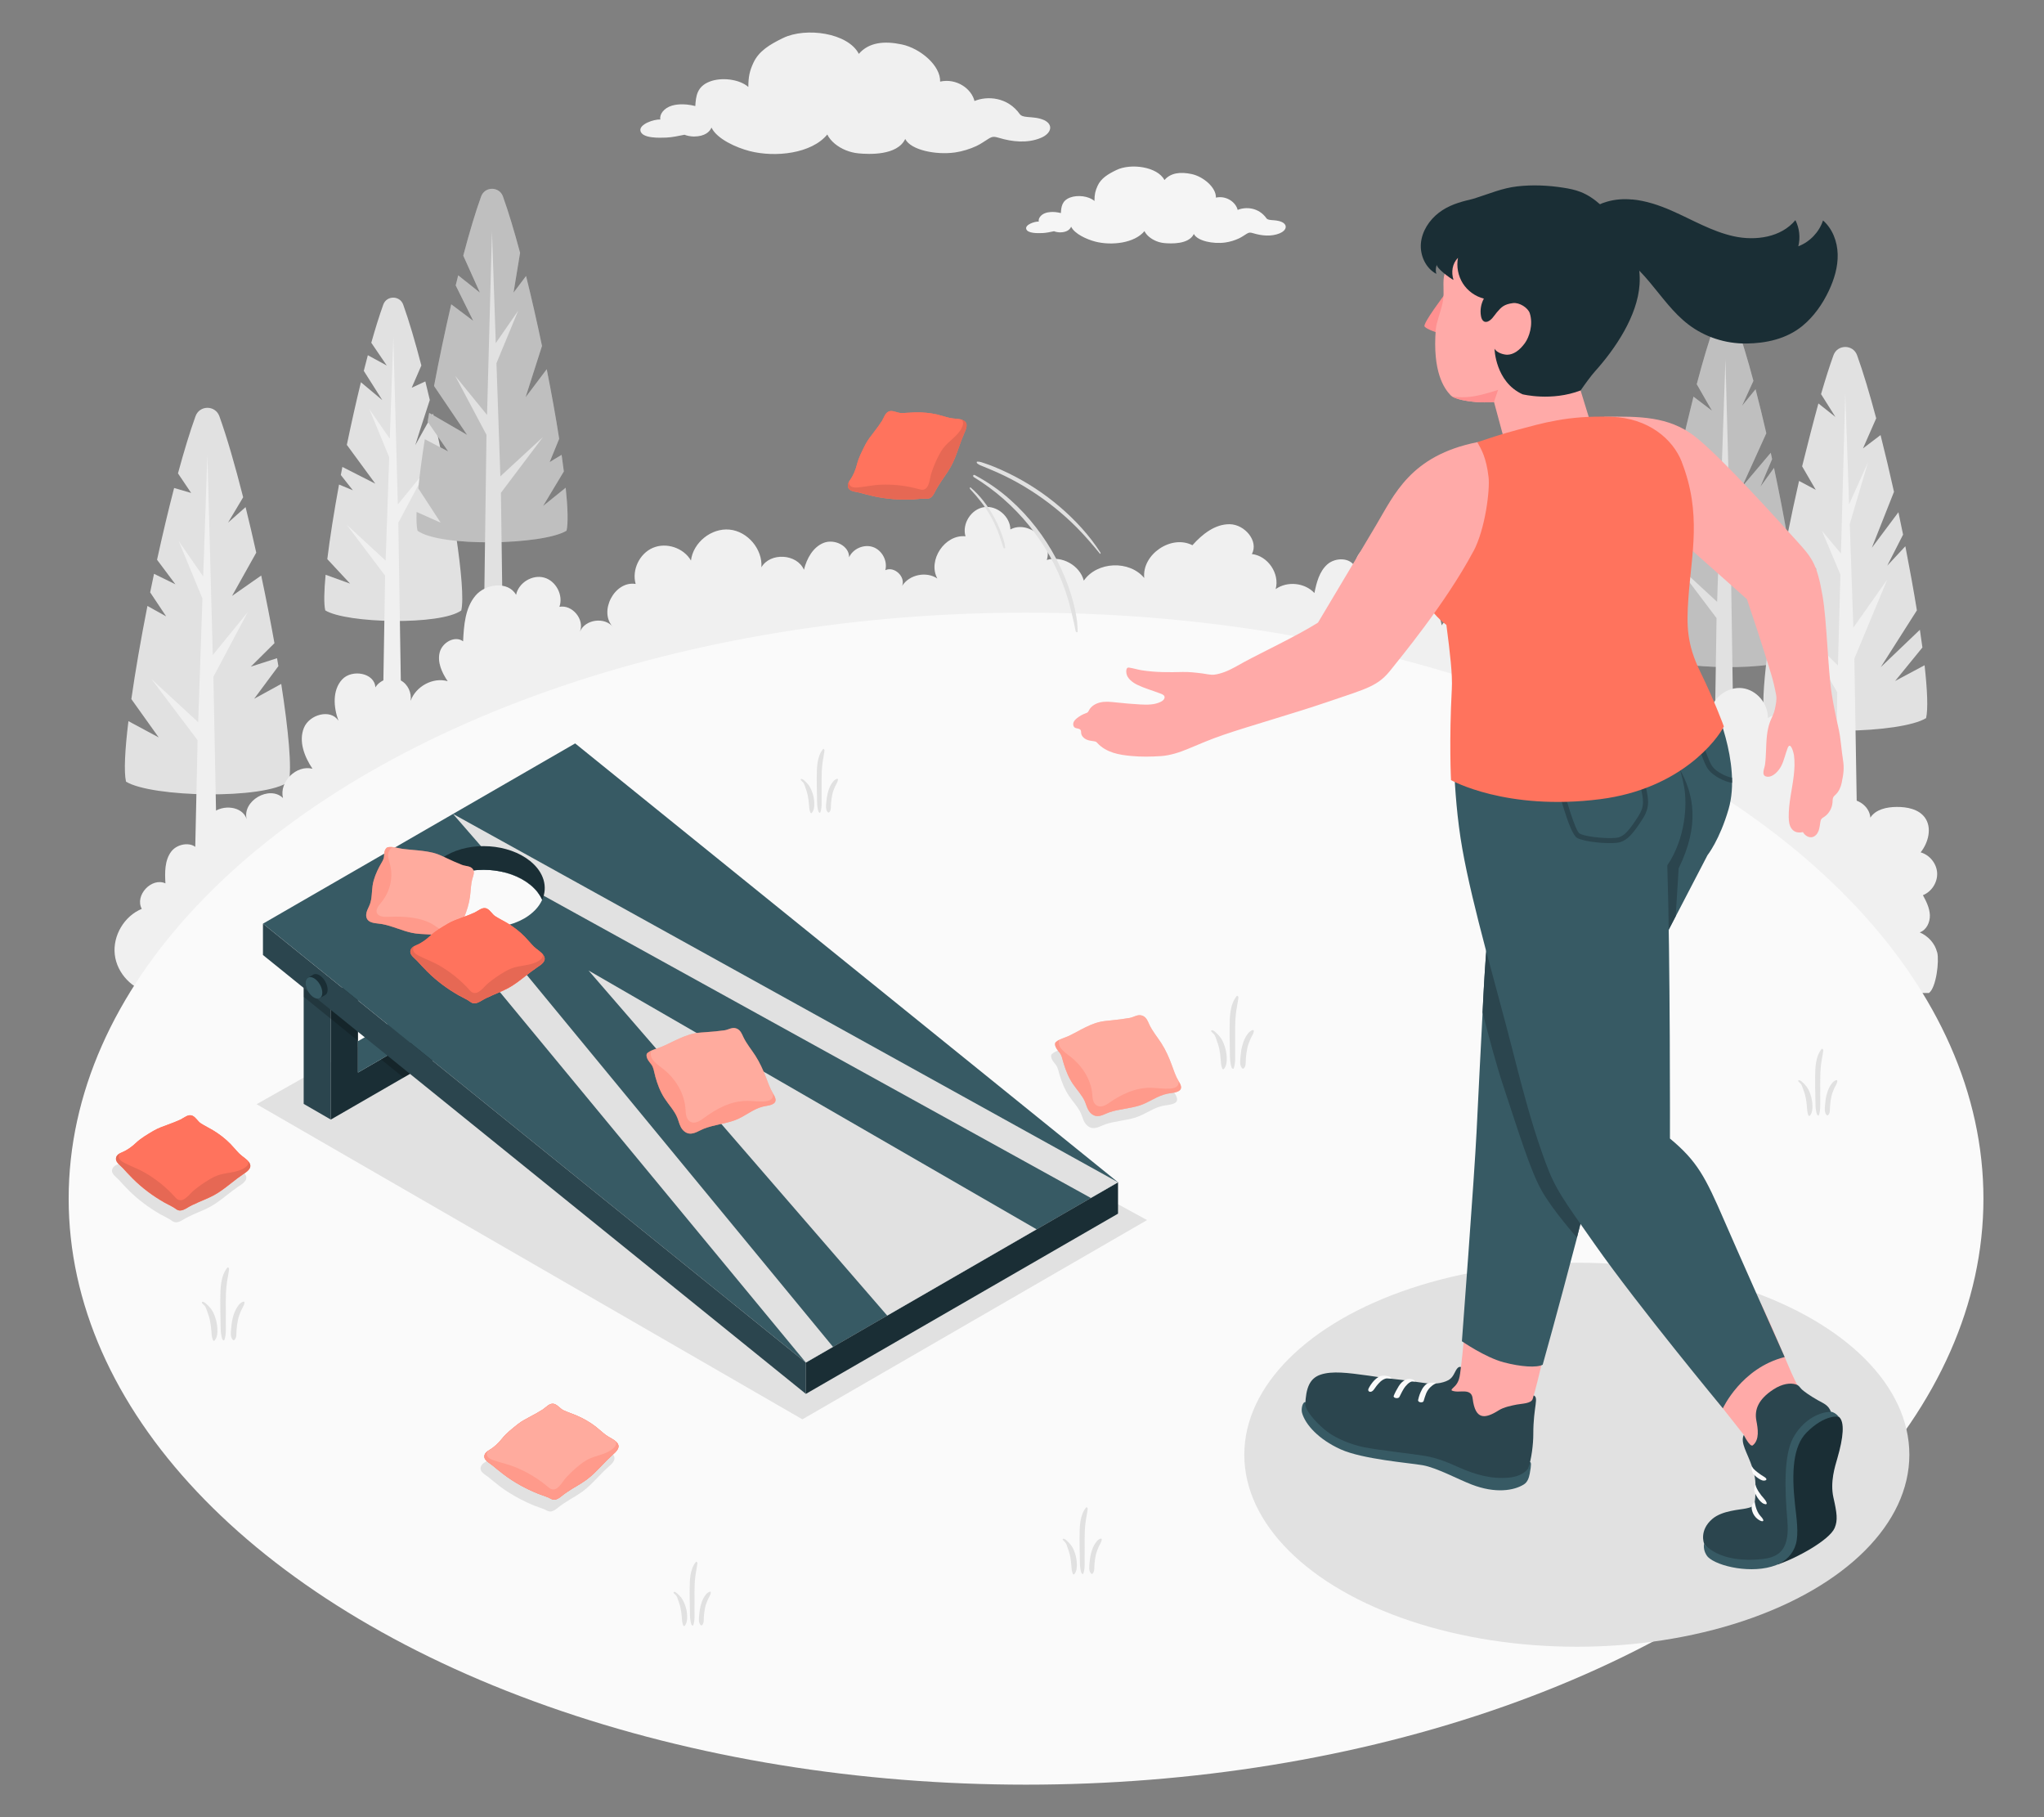 <?xml version="1.0" encoding="UTF-8"?>
<svg id="Layer_2" data-name="Layer 2" xmlns="http://www.w3.org/2000/svg" viewBox="0 0 540 480">
  <rect x="0" y="0" width="540" height="480" fill="#808080" stroke="none"/>
  <defs>
    <style>
      .cls-1 {
        fill: #fff;
        opacity: .4;
      }

      .cls-1, .cls-2, .cls-3, .cls-4, .cls-5, .cls-6, .cls-7, .cls-8, .cls-9, .cls-10, .cls-11, .cls-12, .cls-13, .cls-14, .cls-15, .cls-16 {
        stroke-width: 0px;
      }

      .cls-2, .cls-4 {
        fill: #ff735d;
      }

      .cls-3 {
        fill: #375a64;
      }

      .cls-4 {
        opacity: .3;
      }

      .cls-5 {
        fill: #e1e1e1;
      }

      .cls-17 {
        opacity: .2;
      }

      .cls-7 {
        fill: #2b454e;
      }

      .cls-8 {
        fill: #f5f5f5;
      }

      .cls-9 {
        fill: #f0f0f0;
      }

      .cls-10 {
        fill: none;
      }

      .cls-11 {
        fill: #1a2e35;
      }

      .cls-12 {
        fill: #ff9090;
      }

      .cls-13 {
        fill: #fafafa;
      }

      .cls-14 {
        fill: #ffaaa8;
      }

      .cls-15 {
        opacity: .15;
      }

      .cls-16 {
        opacity: .1;
      }
    </style>
  </defs>
  <g id="Layer_2-2" data-name="Layer 2">
    <g>
      <g>
        <g id="Pines">
          <g id="Pine">
            <path class="cls-5" d="m76.3,206.47c-6.5,4.8-36.3,4.14-43.01,0-.59-2.6-.29-8.38.64-15.98l8,4.3-7.23-10.13c1.05-7.37,2.53-15.88,4.25-24.6l4.95,2.76-4.23-6.35c.34-1.63.67-3.27,1.02-4.9l5.65,2.77-4.85-6.48c1.44-6.58,2.97-13.04,4.51-18.96l4.5,1.31s-1.69-2.54-3.48-5.17c1.58-5.83,3.15-11.01,4.64-15.11.53-1.47,1.84-2.21,3.14-2.21s2.62.74,3.15,2.21c1.99,5.52,4.16,13.02,6.29,21.42l-3.99,6.69,4.63-4.09c.96,3.88,1.91,7.93,2.82,12.03l-6.39,11.42,7.7-5.38c1.28,6.03,2.46,12.08,3.5,17.87l-6.25,6.2,6.93-2.23c.13.71.24,1.4.36,2.09l-6.4,8.62,7.15-3.92c1.92,12.34,2.83,22.21,2.01,25.82Z"/>
            <path class="cls-9" d="m56.37,178.79l9.07-17.08-9.23,11.32-1.42-53.01-1.11,32.25-6.46-9.33,6.26,15.16-1.12,32.67-12.31-11.35,12.15,16.1-1.03,47.24c0,1.91,6.46,1.91,6.46,0l-1.25-63.97h0Z"/>
          </g>
          <g id="Pine-2" data-name="Pine">
            <path class="cls-5" d="m121.9,161.23c-5.44,4.01-30.36,3.45-35.97,0-.39-1.69-.32-5.01.09-9.41l6.47,2.34-6.02-6.47c.69-5.65,1.77-12.49,3.1-19.7l3.65,1.52-3.18-4.04c.14-.71.28-1.42.41-2.13l8.7,4.42-7.52-10.25c1.17-5.63,2.43-11.26,3.72-16.54l5.65,4.72-4.89-7.73c.36-1.41.72-2.79,1.07-4.13l5,2.72-4.09-6.01c1.08-3.84,2.16-7.27,3.17-10.08.44-1.23,1.54-1.84,2.63-1.84s2.19.62,2.63,1.84c1.52,4.21,3.16,9.8,4.8,16.08-1.42,3.3-2.55,5.88-2.55,5.88l3.6-1.67c.4,1.6.79,3.24,1.18,4.9-1.71,5.24-3.84,11.8-3.84,11.94.11-.2,2.63-4.71,4.66-8.34,4.91,21.79,8.82,46.23,7.5,51.96Z"/>
            <path class="cls-9" d="m105.23,138.08l7.59-14.29-7.72,9.46-1.19-44.33-.93,26.97-5.4-7.81,5.24,12.68-.94,27.32-10.3-9.49,10.16,13.47-.86,52.37c0,1.59,5.4,1.59,5.4,0l-1.05-66.36h0Z"/>
          </g>
          <g id="Pine-3" data-name="Pine">
            <path class="cls-5" d="m475.33,173.18c-5.89,4.35-32.88,3.75-38.96,0-.33-1.46-.36-4.04-.12-7.45l9.21,4.22-8.8-8.72c.52-4.9,1.38-10.85,2.48-17.28l3.36,1.8-3.07-3.54c.63-3.64,1.34-7.41,2.1-11.23l5.48,4.41-4.89-7.33c.16-.8.32-1.59.49-2.38l7.49,6.18-6.35-11.57c1.17-5.35,2.41-10.61,3.65-15.52l4.89,3.72c-.12-.21-2.07-3.54-4.03-7,1.61-6.13,3.23-11.56,4.74-15.75.49-1.33,1.67-2,2.85-2s2.37.67,2.86,2c1.44,3.98,2.98,9.09,4.52,14.86h0s-2.99,6.57-2.99,6.57l3.56-4.36c.96,3.69,1.91,7.61,2.84,11.63l-6.4,14.11,7.57-8.95c.12.55.25,1.11.36,1.67l-3.08,7.28,3.58-4.96c1.3,6.15,2.5,12.33,3.53,18.17l-8.88,10.7,9.61-6.41c.22,1.35.43,2.67.63,3.97l-4.51,4.98,5.04-1.45c1.34,9.39,1.91,16.72,1.25,19.61Z"/>
            <path class="cls-15" d="m475.33,173.18c-5.89,4.35-32.88,3.75-38.96,0-.33-1.46-.36-4.04-.12-7.45l9.21,4.22-8.8-8.72c.52-4.9,1.38-10.85,2.48-17.28l3.36,1.8-3.07-3.54c.63-3.64,1.34-7.41,2.1-11.23l5.48,4.41-4.89-7.33c.16-.8.32-1.59.49-2.38l7.49,6.18-6.35-11.57c1.17-5.35,2.41-10.61,3.65-15.52l4.89,3.72c-.12-.21-2.07-3.54-4.03-7,1.61-6.13,3.23-11.56,4.74-15.75.49-1.33,1.67-2,2.85-2s2.37.67,2.86,2c1.44,3.98,2.98,9.09,4.52,14.86h0s-2.99,6.57-2.99,6.57l3.56-4.36c.96,3.69,1.91,7.61,2.84,11.63l-6.4,14.11,7.57-8.95c.12.55.25,1.11.36,1.67l-3.08,7.28,3.58-4.96c1.3,6.15,2.5,12.33,3.53,18.17l-8.88,10.7,9.61-6.41c.22,1.35.43,2.67.63,3.97l-4.51,4.98,5.04-1.45c1.34,9.39,1.91,16.72,1.25,19.61Z"/>
            <path class="cls-5" d="m457.27,148.13l8.22-15.47-8.36,10.25-1.29-48-1,29.21-6.67-7.53,6.49,12.8-1.02,29.58-11.15-10.28,11,14.58-.93,61.36c0,1.73,5.85,1.73,5.85,0l-1.14-76.5h0Z"/>
          </g>
          <g id="Pine-4" data-name="Pine">
            <path class="cls-5" d="m508.85,189.69c-6.66,4.1-36.25,4.75-42.7,0-.59-2.58-.28-8.38.64-15.98l8.37,3.57-7.72-8.57c.74-5.21,1.69-11.03,2.8-17.1l5.13,2.24-4.79-4.06c.27-1.41.53-2.83.81-4.26l8.56,4.94-7.69-9.32c.95-4.73,1.97-9.48,3.03-14.12l4.42,2.37-3.61-6.22c1.1-4.52,3.2-12.64,4.3-16.61l4.5,3.57-3.8-6.03c1.12-3.87,2.23-7.35,3.28-10.27.53-1.46,1.82-2.19,3.12-2.19s2.6.73,3.12,2.19c1.61,4.45,3.33,10.2,5.05,16.66h0s-3.49,7.94-3.49,7.94l4.64-3.52c1.21,4.77,2.4,9.83,3.55,14.99h0s-5.85,14.78-5.85,14.78l7.02-9.39c.41,1.97.82,3.95,1.23,5.92l-4.18,8.2,4.78-5.13c1.14,5.84,2.18,11.58,3.05,16.93h0s-9.55,15.01-9.55,15.01l10.34-9.88c.25,1.61.47,3.18.67,4.68l-7.21,8.85,7.78-4.16c.74,6.61.94,11.61.4,13.97Z"/>
            <path class="cls-9" d="m498.59,153.09l-8.96,12.69-.94-27.38,4.84-16.37-5.02,11.18-1.01-29.34-1.14,42.34-5.03-6.01,4.88,11.57-.65,24.03-10.41-10.35,10.22,17.39-.69,63.53c0,1.89,6.41,1.89,6.41,0l-1.19-72.4,8.68-20.86Z"/>
          </g>
          <g id="Pine-5" data-name="Pine">
            <path class="cls-5" d="m149.65,140.19c-6.15,3.77-33.4,4.38-39.35,0-.24-1.08-.33-2.78-.24-4.96l6.35,2.83-5.9-9.06c.37-3.75.96-8.16,1.72-12.98l6.18,3.23-5.43-7.87c.13-.76.27-1.54.4-2.32l10.02,5.81-8.73-12.91c1.35-7.12,2.9-14.53,4.54-21.58l5.81,4.37-4.63-9.36c.22-.9.45-1.78.66-2.66l5.73,4.56-4.39-9.76c1.6-6.07,3.21-11.47,4.72-15.64.49-1.35,1.69-2.02,2.88-2.02s2.4.68,2.88,2.02c1.44,4,2.98,9.12,4.53,14.89l-1.73,10.51,3.31-4.39c1.45,5.86,2.89,12.16,4.21,18.48l-4.34,13.56,5.59-7.41c1.27,6.38,2.4,12.66,3.29,18.37l-2.51,6.15,3.15-1.91c.22,1.52.42,2.99.59,4.39l-5.48,9.12,5.97-4.82c.56,5.35.68,9.39.22,11.37Z"/>
            <path class="cls-15" d="m149.65,140.19c-6.15,3.77-33.4,4.38-39.35,0-.24-1.08-.33-2.78-.24-4.96l6.35,2.83-5.9-9.06c.37-3.75.96-8.16,1.72-12.98l6.18,3.23-5.43-7.87c.13-.76.27-1.54.4-2.32l10.02,5.81-8.73-12.91c1.35-7.12,2.9-14.53,4.54-21.58l5.81,4.37-4.63-9.36c.22-.9.45-1.78.66-2.66l5.73,4.56-4.39-9.76c1.6-6.07,3.21-11.47,4.72-15.64.49-1.35,1.69-2.02,2.88-2.02s2.4.68,2.88,2.02c1.44,4,2.98,9.12,4.53,14.89l-1.73,10.51,3.31-4.39c1.45,5.86,2.89,12.16,4.21,18.48l-4.34,13.56,5.59-7.41c1.27,6.38,2.4,12.66,3.29,18.37l-2.51,6.15,3.15-1.91c.22,1.52.42,2.99.59,4.39l-5.48,9.12,5.97-4.82c.56,5.35.68,9.39.22,11.37Z"/>
            <path class="cls-5" d="m128.53,114.87l-8.3-15.62,8.44,10.35,1.3-48.48,1.01,29.5,5.91-8.54-5.73,13.86,1.03,29.88,11.26-10.38-11.11,14.73.94,69.51c0,1.74-5.91,1.74-5.91,0l1.15-84.8h0Z"/>
          </g>
        </g>
        <g id="Shrubbery">
          <path class="cls-9" d="m511.75,251.51c-.56-2.33-2.38-4.27-4.58-5.23,1.78-.61,2.74-2.66,2.68-4.54-.07-1.88-.94-3.63-1.84-5.28,2.31-.92,3.89-3.39,3.76-5.87-.13-2.48-1.97-4.77-4.36-5.44,2.07-2.61,3.07-6.55,1.09-9.23-1.63-2.2-4.66-2.79-7.4-2.77-2.62.01-5.56.62-6.98,2.83-.19-3.25-4.04-5.7-7.06-4.5.6-.77,1.02-1.67,1.26-2.62.55-2.21.14-4.65-1.07-6.57-.51-.81-1.27-1.84-2.23-2.13-.37-.11-.76-.09-1.14-.08-1.22.03-2.42-.14-3.63.09,1.15-3.47-.07-7.6-2.94-9.87-2.86-2.28-7.16-2.54-10.28-.63.15-3.78-2.93-7.41-6.68-7.89-3.75-.48-7.64,2.26-8.45,5.96-.81-2.36-3.35-4.01-5.83-3.78-2.49.23-4.69,2.3-5.06,4.77.7-4.22-2.88-8.63-7.15-8.81,2.33-.46,3.89-3,3.69-5.37-.2-2.37-1.86-4.44-3.92-5.63,1.57-1.31,2.14-3.69,1.33-5.56-.81-1.88-2.94-3.09-4.97-2.84-.28-3.26-3.55-5.83-6.82-5.71-3.27.12-6.2,2.61-7.25,5.7-2.9-1.52-6.69-1.13-9.22.95-2.53,2.08-3.65,5.72-2.72,8.86-1.72-1.6-3.74-3.02-6.06-3.37-2.32-.34-4.97.67-5.92,2.82-.8-2.41-2.16-4.79-4.39-6-2.23-1.21-5.47-.78-6.73,1.42-.2-1.27-.65-2.5-1.3-3.6-.33-.55-.71-1.07-1.13-1.55-.17-.19-.34-.42-.53-.6-.07-.06-.11-.14-.19-.2-.18-.15-1.14-.66-1.35-.57,2.43-1.05,2.59-4.81.77-6.74-1.82-1.93-4.75-2.34-7.39-2.1.18-3.18-2.67-6.21-5.86-6.22-3.19-.02-6.07,2.97-5.93,6.15-1.22-2.55-5.16-2.56-7.29-.7-2.12,1.87-2.87,4.81-3.43,7.58-2.56-2.74-7.19-3.2-10.24-1.03,1.13-4.09-2.07-8.8-6.28-9.26,1.85-3.44-1.89-7.8-5.8-7.88-3.91-.08-7.31,2.63-9.91,5.55-5.57-2.88-13.36,2.41-12.73,8.65-3.93-4.74-12.46-4.37-15.96.7-1.07-4.03-5.79-6.67-9.78-5.46,1.66-5.1-4.89-10.59-9.62-8.06-.05-3.44-3.56-6.41-6.97-5.89-3.4.52-5.86,4.4-4.89,7.7-5.45-.56-10.05,6.33-7.44,11.15-2.93-1.97-7.41-1.03-9.3,1.95.96-2.42-2.09-5.28-4.44-4.15.64-2.44-.85-5.25-3.22-6.1-2.38-.85-5.3.39-6.35,2.69.06-3.05-3.9-4.93-6.73-3.8-2.83,1.13-4.46,4.14-5.2,7.1-1.85-4.25-8.91-4.66-11.24-.65.34-4.8-3.64-9.5-8.43-9.96-4.79-.46-9.59,3.39-10.18,8.17-1.93-3.34-6.49-4.87-10.04-3.36-3.55,1.5-5.63,5.84-4.57,9.55-5.58-.93-9.9,7.36-5.95,11.41-2.21-2.78-7.37-2.09-8.77,1.17,1.27-3.21-2.03-7.19-5.42-6.54,1.08-3.07-.9-6.85-4.03-7.72-3.14-.87-6.77,1.36-7.42,4.55-2.07-3.69-8.07-2.99-10.77.26-2.7,3.25-3.02,7.8-3.23,12.02-2.17-1.62-5.54.32-6.19,2.95-.65,2.63.6,5.34,2.12,7.58-3.93-1.12-8.44,1.4-9.8,5.2.33-2.1-.71-4.41-2.61-5.4-2.26-1.18-5.36-.33-6.7,1.84-.16-3.83-6.18-4.91-8.78-2.09-2.6,2.83-2.29,7.29-.97,10.89-2.08-3.21-7.7-1.65-9.13,1.9-1.43,3.55.13,7.61,2.27,10.79-4.26-1.09-8.85,3.46-7.79,7.73-3.59-3.46-10.84.78-9.59,5.6-1.09-3.48-6.34-3.99-9.1-1.6-2.76,2.39-3.49,6.36-3.57,10.01-1.24-2.63-5.51-2.19-7.26.13-1.75,2.32-1.71,5.5-1.54,8.4-3.68-1.65-8.17,3.2-6.25,6.74-4.64,1.91-7.7,7.09-7.13,12.08.57,4.99,4.73,9.34,9.69,10.14h469.6c1.92-1.44,2.74-8.4,2.18-10.73Z"/>
        </g>
        <g id="Field">
          <ellipse id="Grass" class="cls-13" cx="271.07" cy="316.62" rx="252.93" ry="154.79"/>
          <g>
            <g>
              <path class="cls-5" d="m56.89,348.09c-.28-.87-.66-1.74-1.23-2.47-.35-.44-.74-.85-1.17-1.22-.27-.24-.69-.63-1.08-.52-.12.03-.11.25-.05.32.26.34.64.57.87.94.19.31.29.67.42,1,.33.89.65,1.8.83,2.74.17.86.3,1.72.35,2.59.03.43.06.86.11,1.29.05.43.16.76.29,1.17.04.13.27.37.42.21.76-.82.82-2.07.78-3.14-.04-.99-.23-1.97-.54-2.92Z"/>
              <path class="cls-5" d="m60.08,334.82c-1.85,2.28-1.86,5.58-1.88,8.38-.01,1.69,0,3.38.05,5.07.06,1.74-.09,3.76.46,5.42.06.19.45.57.58.22.54-1.48.34-3.44.37-5.01.03-1.66-.01-3.33-.01-4.99,0-1.5.05-3.01.22-4.5.16-1.41.48-2.79.66-4.2.02-.17-.26-.62-.45-.39Z"/>
              <path class="cls-5" d="m64.39,343.8c-.95.18-1.65,1.27-2.07,2.07-.38.72-.65,1.52-.84,2.31-.22.9-.34,1.82-.41,2.75-.08,1-.28,2.09.39,2.93.08.1.3.22.43.12.71-.6.53-1.77.6-2.62.07-.93.19-1.86.39-2.78.17-.79.45-1.53.76-2.27.3-.71.82-1.38.95-2.15.02-.11-.02-.39-.2-.36Z"/>
            </g>
            <g>
              <path class="cls-5" d="m323.54,276.36c-.28-.87-.66-1.74-1.23-2.47-.35-.44-.74-.85-1.17-1.22-.27-.24-.69-.63-1.08-.52-.12.03-.11.25-.05.32.26.34.64.57.87.94.19.31.29.67.42,1,.33.89.65,1.8.83,2.74.17.86.3,1.72.35,2.59.03.43.06.86.11,1.29.05.43.16.76.29,1.17.04.13.27.37.42.21.76-.82.82-2.07.78-3.14-.04-.99-.23-1.97-.54-2.92Z"/>
              <path class="cls-5" d="m326.73,263.09c-1.85,2.28-1.86,5.58-1.88,8.38-.01,1.69,0,3.38.05,5.07.06,1.74-.09,3.76.46,5.42.06.19.45.57.58.22.54-1.48.34-3.44.37-5.01.03-1.66-.01-3.33-.01-4.99,0-1.5.05-3.01.22-4.5.16-1.41.48-2.79.66-4.2.02-.17-.26-.62-.45-.39Z"/>
              <path class="cls-5" d="m331.04,272.07c-.95.18-1.65,1.27-2.07,2.07-.38.72-.64,1.52-.84,2.31-.22.9-.34,1.82-.41,2.75-.08,1-.28,2.09.39,2.93.08.1.3.22.43.12.71-.6.53-1.77.6-2.62.07-.93.19-1.86.39-2.78.17-.79.45-1.53.76-2.27.3-.71.82-1.38.95-2.15.02-.11-.02-.39-.2-.36Z"/>
            </g>
            <g>
              <path class="cls-5" d="m181.05,424.18c-.25-.76-.58-1.52-1.07-2.16-.3-.39-.65-.75-1.02-1.07-.24-.21-.6-.55-.94-.46-.1.03-.09.22-.05.28.23.3.56.5.76.82.17.27.26.58.36.88.29.78.56,1.58.72,2.4.15.75.26,1.5.31,2.27.02.38.05.75.1,1.13.04.38.14.67.26,1.03.04.12.24.32.37.18.67-.72.71-1.81.68-2.75-.03-.87-.2-1.73-.47-2.55Z"/>
              <path class="cls-5" d="m183.85,412.57c-1.61,1.99-1.63,4.88-1.65,7.33-.01,1.48,0,2.96.05,4.44.06,1.52-.08,3.29.4,4.74.06.17.39.5.51.19.47-1.29.3-3.01.32-4.38.03-1.46-.01-2.91,0-4.37,0-1.32.05-2.63.2-3.94.14-1.23.42-2.44.57-3.67.02-.15-.23-.54-.4-.34Z"/>
              <path class="cls-5" d="m187.61,420.43c-.83.16-1.44,1.11-1.81,1.81-.33.63-.56,1.33-.73,2.02-.19.79-.3,1.6-.36,2.4-.07.88-.24,1.83.35,2.56.07.08.27.2.37.1.62-.53.47-1.55.52-2.29.06-.82.17-1.63.34-2.43.15-.69.39-1.34.67-1.98.27-.62.72-1.21.83-1.88.02-.1-.02-.34-.18-.31Z"/>
            </g>
            <g>
              <path class="cls-5" d="m214.64,209.46c-.25-.76-.58-1.52-1.07-2.16-.3-.39-.65-.75-1.02-1.07-.24-.21-.6-.55-.94-.46-.1.03-.09.22-.05.28.23.3.56.5.76.82.17.27.26.58.36.88.29.78.56,1.58.72,2.4.15.75.26,1.5.31,2.27.02.38.05.75.1,1.13.04.38.14.67.26,1.03.04.12.24.32.37.18.67-.72.71-1.81.68-2.75-.03-.87-.2-1.73-.47-2.55Z"/>
              <path class="cls-5" d="m217.43,197.86c-1.61,1.99-1.63,4.88-1.65,7.33-.01,1.48,0,2.96.05,4.44.06,1.52-.08,3.29.4,4.74.06.17.39.5.51.19.47-1.29.3-3.01.32-4.38.03-1.46-.01-2.91,0-4.37,0-1.32.05-2.63.2-3.94.14-1.23.42-2.44.57-3.67.02-.15-.23-.54-.4-.34Z"/>
              <path class="cls-5" d="m221.2,205.71c-.83.16-1.44,1.11-1.81,1.81-.33.63-.56,1.33-.73,2.02-.19.79-.3,1.6-.36,2.4-.07.88-.24,1.83.35,2.56.07.08.27.2.37.1.62-.52.47-1.55.52-2.29.06-.82.17-1.63.34-2.43.15-.69.39-1.34.67-1.98.27-.62.72-1.21.83-1.88.02-.1-.02-.34-.18-.31Z"/>
            </g>
            <g>
              <path class="cls-5" d="m417.67,231.47c-.25-.76-.57-1.52-1.07-2.15-.3-.39-.65-.74-1.02-1.07-.24-.21-.6-.55-.94-.46-.1.03-.09.22-.05.28.23.3.56.5.76.82.17.27.26.58.36.88.28.78.56,1.57.72,2.39.15.75.26,1.5.31,2.26.02.38.05.75.1,1.12.04.37.14.67.26,1.02.04.12.24.32.37.18.66-.72.71-1.8.68-2.74-.03-.87-.2-1.72-.47-2.54Z"/>
              <path class="cls-5" d="m420.46,219.9c-1.61,1.99-1.62,4.86-1.64,7.31-.01,1.47,0,2.95.05,4.43.06,1.52-.08,3.28.4,4.73.06.16.39.5.51.19.47-1.29.3-3,.32-4.37.03-1.45-.01-2.9,0-4.35,0-1.31.05-2.62.2-3.93.14-1.23.42-2.44.57-3.66.02-.15-.23-.54-.39-.34Z"/>
              <path class="cls-5" d="m424.21,227.73c-.83.16-1.44,1.11-1.81,1.81-.33.63-.56,1.32-.73,2.01-.19.79-.3,1.59-.36,2.4-.07.88-.24,1.83.34,2.55.07.08.26.19.37.1.62-.52.47-1.55.52-2.28.06-.81.16-1.62.34-2.42.15-.69.39-1.33.67-1.98.27-.62.72-1.2.83-1.88.02-.1-.02-.34-.18-.31Z"/>
            </g>
            <g>
              <path class="cls-5" d="m478.34,289.21c-.26-.8-.6-1.59-1.12-2.26-.32-.4-.68-.78-1.07-1.12-.25-.22-.63-.58-.99-.48-.11.03-.1.23-.05.3.24.31.58.52.79.86.17.28.27.61.38.92.3.82.59,1.65.76,2.5.15.79.27,1.57.32,2.37.02.4.05.78.1,1.18.05.39.15.7.27,1.07.04.12.25.34.38.19.7-.75.75-1.89.71-2.87-.03-.91-.21-1.8-.49-2.67Z"/>
              <path class="cls-5" d="m481.26,277.08c-1.69,2.08-1.7,5.1-1.72,7.67-.01,1.54,0,3.1.05,4.64.06,1.59-.09,3.44.42,4.95.06.17.41.52.53.2.49-1.35.31-3.15.34-4.58.03-1.52-.01-3.04,0-4.56,0-1.38.05-2.75.21-4.12.15-1.29.44-2.55.6-3.84.02-.16-.24-.57-.41-.36Z"/>
              <path class="cls-5" d="m485.2,285.29c-.87.17-1.51,1.16-1.89,1.9-.35.66-.59,1.39-.77,2.11-.2.82-.31,1.67-.37,2.51-.07.92-.26,1.91.36,2.68.07.09.28.2.39.11.65-.55.49-1.62.55-2.39.06-.85.17-1.7.36-2.54.16-.72.41-1.4.7-2.07.28-.65.75-1.26.87-1.97.02-.1-.02-.36-.19-.33Z"/>
            </g>
            <g>
              <path class="cls-5" d="m284.01,410.32c-.26-.8-.6-1.59-1.12-2.26-.32-.4-.68-.78-1.07-1.12-.25-.22-.63-.58-.99-.48-.11.03-.1.23-.05.3.24.31.58.52.79.86.17.28.27.61.38.92.3.82.59,1.65.76,2.5.15.79.27,1.57.32,2.37.02.4.05.78.1,1.18.05.39.15.7.27,1.07.04.12.25.34.38.19.7-.75.75-1.89.71-2.87-.03-.91-.21-1.8-.49-2.67Z"/>
              <path class="cls-5" d="m286.93,398.19c-1.69,2.08-1.7,5.1-1.72,7.67-.01,1.54,0,3.1.05,4.64.06,1.59-.09,3.44.42,4.95.06.17.41.52.53.2.49-1.35.31-3.15.34-4.58.03-1.52-.01-3.04,0-4.56,0-1.38.05-2.75.21-4.12.15-1.29.44-2.55.6-3.84.02-.16-.24-.57-.41-.36Z"/>
              <path class="cls-5" d="m290.87,406.4c-.87.17-1.51,1.16-1.89,1.9-.35.66-.59,1.39-.77,2.11-.2.82-.31,1.67-.37,2.51-.07.92-.26,1.91.36,2.68.07.09.28.2.39.11.65-.55.49-1.62.55-2.39.06-.85.17-1.7.36-2.54.16-.72.41-1.4.7-2.07.28-.65.75-1.26.87-1.97.02-.1-.02-.36-.19-.33Z"/>
            </g>
          </g>
        </g>
        <path id="Cloud" class="cls-9" d="m275.74,31.69c-1.38-.62-3.02-.68-4.2-.78-1.36-.11-1.79-.38-2.05-.67-3.31-4.73-8.78-4.92-12.04-3.56-.8-3.26-4.74-6.08-9.08-5.13.15-4.23-5.26-8.78-10.11-9.81-4.66-.99-8.72-.57-11.37,2.49-2.84-5.55-13.99-7.12-20.03-4.18-3.47,1.69-6.41,3.42-7.85,6.6-.95,2.1-1.29,3.5-1.31,6.32-2.35-2.07-7.06-2.63-10.2-1.42-3.39,1.31-3.64,3.86-3.81,6.46-3.32-.84-5.54-.3-6.16-.11-2.13.63-3.36,2.31-3.07,3.66-1.69-.09-5.71,1.27-5.25,3.05.52,2,5.11,1.8,6.83,1.73,1.42-.05,3.26-.43,4.8-.75.47.23,1.71.48,2.5.47,2.92-.02,4.16-1.27,4.63-2.36,1.43,3,6.51,5.29,10.1,6.21,6.76,1.73,16.33.68,20.49-4.38.44.91,1.17,1.76,2.01,2.45,1.65,1.36,3.88,2.31,6.25,2.53,2.78.26,10.23.62,12.33-3.8,1.49,2.94,8.12,4.27,13.16,3.56,1.89-.27,4-.92,5.65-1.7,1.33-.63,2.08-1.25,3.25-1.95.99-.6,1.44-.59,2.77-.19,3.46,1.04,7.48,1.47,11.01-.01,2.82-1.18,3.41-3.54.76-4.74Z"/>
        <path id="Cloud-2" data-name="Cloud" class="cls-8" d="m338.57,58.62c-.87-.4-1.91-.43-2.66-.49-.86-.07-1.13-.24-1.3-.43-2.1-3-5.56-3.11-7.63-2.25-.51-2.06-3-3.85-5.75-3.25.09-2.68-3.33-5.56-6.4-6.22-2.95-.63-5.52-.36-7.2,1.58-1.8-3.52-8.86-4.51-12.69-2.65-2.2,1.07-4.06,2.17-4.97,4.18-.6,1.33-.82,2.21-.83,4-1.49-1.31-4.47-1.67-6.46-.9-2.14.83-2.31,2.45-2.41,4.09-2.1-.53-3.51-.19-3.9-.07-1.35.4-2.13,1.46-1.94,2.32-1.07-.06-3.62.8-3.32,1.93.33,1.27,3.24,1.14,4.32,1.1.9-.03,2.06-.27,3.04-.48.3.15,1.09.3,1.58.3,1.85-.01,2.64-.81,2.93-1.5.9,1.9,4.12,3.35,6.39,3.94,4.28,1.1,10.34.43,12.98-2.77.28.58.74,1.11,1.28,1.55,1.05.86,2.46,1.47,3.96,1.61,1.76.16,6.48.39,7.81-2.41.94,1.86,5.14,2.71,8.34,2.25,1.2-.17,2.54-.58,3.58-1.08.84-.4,1.32-.79,2.06-1.23.63-.38.91-.37,1.75-.12,2.19.66,4.74.93,6.98,0,1.79-.75,2.16-2.24.48-3Z"/>
        <ellipse id="Shadow" class="cls-5" cx="416.58" cy="384.26" rx="87.85" ry="50.72"/>
        <polygon id="Shadow-2" data-name="Shadow" class="cls-5" points="303.04 322.28 211.98 374.91 67.79 291.67 155.98 241.91 303.04 322.28"/>
        <path class="cls-5" d="m310.8,289.63c-.13-.32-.31-.63-.47-.9,0,0,0,0,0,0,0,0,0-.01,0-.02h0c-.82-1.38-1.29-2.84-1.82-4.3-.7-1.91-1.56-3.87-2.7-5.65-1.07-1.68-2.39-3.21-3.22-5.01-.4-.86-.74-1.92-1.84-2.33-1.2-.45-2.24.41-3.33.6-1.56.27-3.14.47-4.73.63-1,.1-2,.18-2.97.38-1.88.39-3.54,1.23-5.18,2.07-1.12.57-2.21,1.22-3.35,1.74-.8.36-1.63.58-2.38.97,0,0,0,0,0,0,0,0-.01,0-.02,0-.03.02-.06.04-.1.06-.23.13-.46.27-.67.45-.1.08-.2.17-.26.28-.07.13-.08.29-.07.44.02.21.07.41.14.6.15.38.4.73.67,1.08.13.17.27.34.41.52.24.31.39.64.52.97.06.16.11.32.16.49.09.33.17.66.27.99.04.15.09.3.14.45.28.91.6,1.83.99,2.72.39.89.85,1.76,1.41,2.6.26.39.55.78.84,1.16.44.57.89,1.14,1.3,1.72.27.39.53.78.75,1.19.11.2.21.41.3.62.13.31.24.62.35.93.16.45.32.89.56,1.32.41.72,1.12,1.4,2.01,1.55.15.03.3.04.45.03.3,0,.61-.07.91-.15.75-.22,1.48-.62,2.12-.84,2.56-.87,5.38-.99,7.95-1.79,1.31-.41,2.48-1.05,3.67-1.67,1.19-.61,2.39-1.2,3.76-1.47.4-.08.88-.14,1.37-.21.24-.04.49-.09.72-.14.47-.12.9-.28,1.2-.55.17-.16.27-.35.3-.55.02-.1.02-.2.01-.31-.02-.21-.08-.43-.16-.64Z"/>
        <path class="cls-5" d="m161.93,384.16h0c-.07-.08-.16-.14-.23-.21h0c-.76-.71-1.82-1.12-2.65-1.74-.93-.7-1.76-1.5-2.68-2.21-1.54-1.2-3.35-2.21-5.14-2.98-1.11-.47-2.26-.83-3.35-1.34-.9-.42-1.47-1.33-2.4-1.66-1.24-.44-2.19.83-3.11,1.43-.97.63-1.98,1.18-3,1.72-1.23.66-2.54,1.31-3.63,2.19-1.48,1.19-2.95,2.32-4.16,3.81-.9,1.11-2.02,2.22-3.27,2.94-.19.11-.39.24-.57.38,0,0,0,0,0,0,0,0,0,0,0,0-.11.09-.21.18-.31.28-.01.02-.03.03-.04.05-.1.1-.18.21-.25.33,0,0,0,.02-.01.03-.06.11-.1.22-.13.34,0,.03-.02.07-.02.1-.02.14-.04.28-.02.43.03.24.14.46.29.67.08.1.16.2.26.3.48.47,1.17.86,1.59,1.21.97.8,1.94,1.6,2.94,2.36.7.53,1.42,1.04,2.15,1.51,1.11.72,2.27,1.36,3.44,1.97,1.15.59,2.33,1.15,3.54,1.64.42.17.85.32,1.28.46.43.15.86.3,1.27.47.17.07.33.16.49.24s.32.17.48.23c.24.1.49.16.77.15.09,0,.19-.02.29-.05.71-.18,1.23-.63,1.78-1.07.15-.12.31-.24.47-.36.11-.08.23-.16.34-.24.16-.11.32-.23.48-.34.31-.22.64-.42.96-.62.36-.23.72-.45,1.09-.67.34-.2.68-.41,1.02-.62.48-.29.95-.59,1.41-.91.21-.14.42-.28.62-.42,1.5-1.11,2.79-2.46,4.08-3.8.43-.44.86-.89,1.29-1.33,0,0,0,0,0,0,.44-.44.89-.87,1.35-1.28.23-.21.51-.44.76-.69,0,0,0,0,0,0,.77-.76,1.41-1.7.51-2.71h0Z"/>
        <path class="cls-5" d="m64.67,310.06s-.06-.07-.09-.11h0c-.66-.81-1.65-1.36-2.38-2.09-.82-.82-1.54-1.73-2.35-2.56-1.36-1.4-3.01-2.65-4.68-3.66-1.03-.62-2.12-1.13-3.13-1.78-.84-.54-1.27-1.52-2.15-1.98-1.17-.61-2.28.52-3.28.99-1.04.49-2.13.89-3.21,1.29-1.31.49-2.7.94-3.9,1.67-1.63.98-3.24,1.89-4.64,3.2-1.04.98-2.31,1.92-3.65,2.46-.2.08-.42.18-.62.3h0s0,0,0,0c-.12.07-.24.15-.34.23-.02.01-.03.03-.05.04-.11.09-.21.19-.3.3,0,0-.01.02-.02.02-.07.1-.13.21-.18.32-.01.03-.03.06-.04.1-.04.13-.07.27-.08.42,0,0,0,0,0,0h0c-.01.85.94,1.58,1.57,2.19.09.09.18.17.25.25.85.93,1.7,1.85,2.59,2.74,1.24,1.25,2.56,2.39,3.96,3.44.7.53,1.41,1.03,2.14,1.51.73.48,1.48.94,2.24,1.38.78.45,1.64.82,2.41,1.28.4.24.73.55,1.13.72.24.11.5.16.81.13.83-.09,1.47-.56,2.17-.96.08-.05.16-.1.25-.14.3-.15.59-.31.89-.46,1.35-.68,2.78-1.21,4.15-1.84.46-.21.91-.43,1.35-.67,1.64-.89,3.1-2.06,4.56-3.2.77-.61,1.55-1.2,2.36-1.77.21-.15.42-.31.63-.45.59-.39,1.38-.88,1.78-1.5.09-.14.16-.28.2-.43.11-.38.06-.8-.25-1.27-.03-.05-.08-.08-.11-.13Z"/>
        <g id="Board">
          <g>
            <g>
              <polygon class="cls-7" points="80.23 258.47 80.23 291.59 87.4 295.73 87.4 262.61 80.23 258.47"/>
              <polygon class="cls-11" points="87.4 295.73 166.29 250.19 166.29 241.91 94.57 283.31 94.57 258.47 87.4 262.61 87.4 295.73"/>
              <polygon class="cls-3" points="94.57 283.31 94.57 275.03 159.12 237.77 166.29 241.91 94.57 283.31"/>
            </g>
            <g class="cls-17">
              <polygon class="cls-6" points="94.57 274.91 94.57 266.63 88.68 261.87 87.4 262.61 80.23 258.47 80.23 263.32 94.57 274.91"/>
              <polygon class="cls-6" points="106.61 276.36 100.64 279.81 106.61 284.64 112.59 281.19 106.61 276.36"/>
            </g>
          </g>
          <g>
            <g>
              <path class="cls-3" d="m151.95,196.37l-82.47,47.61,143.43,115.93,82.47-47.61-143.43-115.93Zm-13.44,46.23c-6.55,3.78-16.46,3.12-22.16-1.48-1.49-1.21-2.55-2.57-3.18-3.99.82-1.86,2.41-3.58,4.72-4.92,6.54-3.79,16.46-3.12,22.16,1.48,1.49,1.21,2.55,2.57,3.18,3.99-.82,1.86-2.41,3.57-4.72,4.92Z"/>
              <polygon class="cls-7" points="69.47 243.98 69.47 252.26 212.9 368.19 212.9 359.91 69.47 243.98"/>
              <polygon class="cls-11" points="295.37 320.58 295.37 312.3 212.9 359.91 212.9 368.19 295.37 320.58"/>
            </g>
            <g>
              <path class="cls-5" d="m220.08,355.77l-7.18,4.14-111.15-134.56,14.22,8.21c-1.29,1.06-2.22,2.28-2.79,3.57.63,1.42,1.69,2.78,3.18,3.99,3.27,2.64,7.93,3.98,12.54,3.94l91.18,110.72Z"/>
              <path class="cls-5" d="m295.37,312.3l-7.18,4.14-146.13-80.71c-.55-.72-1.22-1.39-2.01-2.04-1.94-1.57-4.38-2.68-7-3.31l-13.38-15.39h0l175.69,97.3Z"/>
              <polygon class="cls-5" points="273.86 324.72 234.39 347.51 155.49 256.36 273.86 324.72"/>
            </g>
            <path class="cls-11" d="m143.24,237.68c-.63-1.42-1.69-2.78-3.18-3.99-5.69-4.6-15.62-5.27-22.16-1.48-2.31,1.34-3.9,3.05-4.72,4.92-1.75-3.97-.1-8.39,4.72-11.18,6.54-3.78,16.46-3.11,22.16,1.49,3.68,2.97,4.69,6.86,3.18,10.25Z"/>
          </g>
          <g>
            <path class="cls-11" d="m81.38,258.24c-.4.23-.65.73-.65,1.43,0,1.41.99,3.13,2.21,3.83.61.35,1.16.39,1.56.15.24-.14,1.17-.67,1.41-.81.4-.23.65-.73.65-1.43,0-1.41-.99-3.13-2.21-3.83-.61-.35-1.16-.39-1.56-.15-.24.14-1.17.67-1.41.81Z"/>
            <path class="cls-3" d="m82.94,263.5c.61.35,1.16.39,1.56.15s.65-.73.65-1.43c0-1.41-.99-3.13-2.21-3.83-.61-.35-1.16-.39-1.56-.15-.4.23-.65.73-.65,1.43,0,1.41.99,3.13,2.21,3.83Z"/>
          </g>
        </g>
        <g id="Bag">
          <path class="cls-2" d="m100.28,228.82c-.84,1.6-1.55,3.27-1.83,5.04-.26,1.67-.13,3.42-.74,5.04-.27.72-.7,1.41-.88,2.16-.19.75-.09,1.61.55,2.15.87.73,2.52.68,3.63.89,2.75.52,5.15,1.73,7.81,2.3,2.67.57,5.52.16,8.06.97.92.29,2.16.96,3.16.78.96-.18,1.17-1.21,1.29-1.94.25-1.4.82-2.69,1.34-4,.67-1.7,1.24-3.49,1.49-5.27.23-1.66.19-3.33.68-4.96.23-.77.62-1.65.06-2.43-.62-.85-1.93-.73-2.86-1.1-1.34-.53-2.67-1.11-3.98-1.74-.83-.39-1.65-.8-2.52-1.11-1.71-.61-3.55-.81-5.38-1-1.26-.13-2.56-.2-3.82-.38-1.21-.18-2.28-.58-3.55-.48-.14.01-.28.03-.41.07-.15.06-.27.16-.36.28-.54.63-.51,1.39-.56,2.14-.05.82-.56,1.47-.96,2.21-.07.13-.14.26-.21.39Z"/>
          <path class="cls-1" d="m100.28,228.82c-.84,1.6-1.55,3.27-1.83,5.04-.26,1.67-.13,3.42-.74,5.04-.27.72-.7,1.41-.88,2.16-.19.75-.09,1.61.55,2.15.87.73,2.52.68,3.63.89,2.75.52,5.15,1.73,7.81,2.3,2.67.57,5.52.16,8.06.97.92.29,2.16.96,3.16.78.96-.18,1.17-1.21,1.29-1.94.25-1.4.82-2.69,1.34-4,.67-1.7,1.24-3.49,1.49-5.27.23-1.66.19-3.33.68-4.96.23-.77.62-1.65.06-2.43-.62-.85-1.93-.73-2.86-1.1-1.34-.53-2.67-1.11-3.98-1.74-.83-.39-1.65-.8-2.52-1.11-1.71-.61-3.55-.81-5.38-1-1.26-.13-2.56-.2-3.82-.38-1.21-.18-2.28-.58-3.55-.48-.14.01-.28.03-.41.07-.15.06-.27.16-.36.28-.54.63-.51,1.39-.56,2.14-.05.82-.56,1.47-.96,2.21-.07.13-.14.26-.21.39Z"/>
          <path class="cls-4" d="m114.54,244.29c-3.27-1.99-7.62-2.3-11.69-2.12-1.15.05-2.57.06-3.16-.8-.64-.94.26-2.06.99-2.94,2.37-2.86,3.25-6.58,2.38-10.01-.27-1.06-.69-2.14-.47-3.18.13-.6.58-1.16,1.17-1.47-.32-.03-.65-.04-.99-.02-.14.01-.28.03-.41.07-.15.06-.27.16-.36.28-.54.63-.51,1.39-.56,2.14-.05.82-.56,1.47-.96,2.21-.07.13-.14.26-.21.39-.84,1.6-1.55,3.27-1.83,5.04-.26,1.67-.13,3.42-.74,5.04-.28.72-.7,1.41-.88,2.16-.19.75-.09,1.61.55,2.15.87.73,2.52.68,3.63.89,2.75.52,5.15,1.73,7.81,2.3,2.67.57,5.52.16,8.06.97.92.29,2.16.96,3.16.78.96-.18,1.17-1.21,1.29-1.94,0,0,0-.01,0-.02-1.59,2.32-4.44-.47-6.79-1.91Z"/>
        </g>
        <g id="Bag-2" data-name="Bag">
          <path class="cls-2" d="m173.11,284.3c.55,1.98,1.27,3.97,2.45,5.79,1.11,1.72,2.62,3.28,3.38,5.14.34.83.52,1.71.95,2.51.43.8,1.21,1.55,2.18,1.68,1.32.18,2.69-.81,3.8-1.25,2.73-1.08,5.68-1.31,8.32-2.29,2.63-.97,4.65-2.91,7.31-3.57.96-.24,2.46-.31,3.12-1.02.63-.68.03-1.73-.4-2.45-.84-1.4-1.34-2.88-1.9-4.35-.73-1.9-1.61-3.84-2.74-5.61-1.06-1.65-2.34-3.16-3.18-4.92-.4-.84-.74-1.85-1.8-2.28-1.16-.47-2.15.33-3.2.47-1.52.21-3.08.36-4.66.47-1,.07-2.01.12-2.99.29-1.93.34-3.67,1.13-5.4,1.93-1.2.55-2.38,1.2-3.63,1.7-1.2.49-2.46.69-3.51,1.48-.11.09-.23.18-.3.29-.08.14-.1.3-.1.47.03.9.67,1.61,1.24,2.35.61.8.69,1.71.94,2.64.04.16.09.32.13.49Z"/>
          <path class="cls-1" d="m173.11,284.3c.55,1.98,1.27,3.97,2.45,5.79,1.11,1.72,2.62,3.28,3.38,5.14.34.83.52,1.71.95,2.51.43.8,1.21,1.55,2.18,1.68,1.32.18,2.69-.81,3.8-1.25,2.73-1.08,5.68-1.31,8.32-2.29,2.63-.97,4.65-2.91,7.31-3.57.96-.24,2.46-.31,3.12-1.02.63-.68.03-1.73-.4-2.45-.84-1.4-1.34-2.88-1.9-4.35-.73-1.9-1.61-3.84-2.74-5.61-1.06-1.65-2.34-3.16-3.18-4.92-.4-.84-.74-1.85-1.8-2.28-1.16-.47-2.15.33-3.2.47-1.52.21-3.08.36-4.66.47-1,.07-2.01.12-2.99.29-1.93.34-3.67,1.13-5.4,1.93-1.2.55-2.38,1.2-3.63,1.7-1.2.49-2.46.69-3.51,1.48-.11.09-.23.18-.3.29-.08.14-.1.3-.1.47.03.9.67,1.61,1.24,2.35.61.8.69,1.71.94,2.64.04.16.09.32.13.49Z"/>
          <path class="cls-4" d="m197.28,290.81c-4.2-.03-8.07,2.1-11.37,4.54-.94.7-2.14,1.51-3.32,1.05-1.3-.51-1.41-2.07-1.48-3.3-.22-4.01-2.41-7.98-5.9-10.74-1.08-.86-2.33-1.65-2.97-2.77-.37-.64-.42-1.43-.16-2.04-.31.14-.61.31-.89.52-.11.09-.23.18-.3.29-.08.14-.1.3-.1.47.03.9.67,1.61,1.24,2.35.61.81.69,1.71.94,2.64.04.16.09.32.13.49.55,1.98,1.27,3.97,2.45,5.79,1.11,1.72,2.62,3.28,3.38,5.14.34.83.52,1.71.95,2.51.43.8,1.21,1.55,2.18,1.68,1.32.18,2.69-.81,3.8-1.25,2.73-1.08,5.68-1.31,8.32-2.29,2.63-.97,4.65-2.91,7.31-3.57.96-.24,2.46-.31,3.12-1.02.63-.68.03-1.73-.4-2.45,0,0,0-.01,0-.02.45,2.95-3.93,1.98-6.92,1.96Z"/>
        </g>
        <g id="Bag-3" data-name="Bag">
          <path class="cls-2" d="m128.81,263.46c-.3.15-.59.3-.89.46-.8.42-1.49,1-2.42,1.1-.82.09-1.3-.47-1.94-.85-.77-.46-1.62-.83-2.41-1.28-3.05-1.75-5.86-3.83-8.34-6.33-.89-.89-1.74-1.81-2.59-2.74-.6-.65-1.84-1.48-1.82-2.44.02-.95.87-1.43,1.62-1.73,1.34-.54,2.61-1.48,3.65-2.46,1.4-1.32,3.01-2.23,4.64-3.2,1.2-.72,2.59-1.18,3.9-1.67,1.08-.4,2.16-.8,3.21-1.29,1-.47,2.11-1.6,3.28-.99.88.46,1.31,1.44,2.15,1.98,1.01.65,2.1,1.17,3.13,1.78,1.67,1,3.32,2.26,4.68,3.66.81.83,1.53,1.74,2.35,2.56.81.8,1.95,1.37,2.59,2.33,1,1.5-.7,2.5-1.74,3.2-1.03.69-2.01,1.46-2.99,2.23-1.46,1.15-2.93,2.31-4.56,3.2-1.76.96-3.7,1.6-5.5,2.51Z"/>
          <path class="cls-2" d="m128.81,263.46c-.3.15-.59.3-.89.46-.8.42-1.49,1-2.42,1.1-.82.09-1.3-.47-1.94-.85-.77-.46-1.62-.83-2.41-1.28-3.05-1.75-5.86-3.83-8.34-6.33-.89-.89-1.74-1.81-2.59-2.74-.6-.65-1.84-1.48-1.82-2.44.02-.95.87-1.43,1.62-1.73,1.34-.54,2.61-1.48,3.65-2.46,1.4-1.32,3.01-2.23,4.64-3.2,1.2-.72,2.59-1.18,3.9-1.67,1.08-.4,2.16-.8,3.21-1.29,1-.47,2.11-1.6,3.28-.99.88.46,1.31,1.44,2.15,1.98,1.01.65,2.1,1.17,3.13,1.78,1.67,1,3.32,2.26,4.68,3.66.81.83,1.53,1.74,2.35,2.56.81.8,1.95,1.37,2.59,2.33,1,1.5-.7,2.5-1.74,3.2-1.03.69-2.01,1.46-2.99,2.23-1.46,1.15-2.93,2.31-4.56,3.2-1.76.96-3.7,1.6-5.5,2.51Z"/>
          <path class="cls-16" d="m138.88,257.74c.98-.77,1.95-1.54,2.99-2.23,1.04-.7,2.74-1.7,1.74-3.2-.06-.09-.14-.16-.2-.24,0,.28-.03.56-.16.82-.19.38-.52.65-.87.88-2.1,1.36-4.84,1.13-7.18,2-.67.25-1.3.58-1.92.94-1.54.89-3.01,1.92-4.38,3.06-.99.83-2.46,3.01-3.96,2.44-.41-.15-.71-.49-1-.81-2.3-2.55-5.01-4.73-7.99-6.43-1.5-.86-3.09-1.44-4.63-2.19-.85-.41-2.41-1.06-2.15-2.26.05-.22.14-.42.25-.61-.54.31-.99.75-1,1.44-.02.97,1.23,1.79,1.82,2.44.85.93,1.7,1.85,2.59,2.74,2.48,2.5,5.3,4.58,8.34,6.33.78.45,1.64.82,2.41,1.28.64.38,1.11.94,1.94.85.93-.1,1.62-.68,2.42-1.1.3-.15.59-.31.89-.46,1.8-.91,3.74-1.55,5.5-2.51,1.64-.89,3.1-2.06,4.56-3.2Z"/>
        </g>
        <g id="Bag-4" data-name="Bag">
          <path class="cls-2" d="m281.03,280.98c.57,1.83,1.28,3.65,2.41,5.32,1.06,1.57,2.46,3,3.19,4.68.32.75.51,1.53.92,2.25.41.72,1.12,1.4,2.01,1.55,1.21.21,2.46-.61,3.49-.96,2.56-.87,5.38-.99,7.95-1.79,2.61-.82,4.69-2.59,7.42-3.14,1-.2,2.56-.24,3.28-.91.7-.65.11-1.68-.32-2.39-.83-1.39-1.29-2.85-1.83-4.32-.7-1.91-1.56-3.87-2.7-5.65-1.07-1.68-2.39-3.21-3.22-5.01-.4-.86-.74-1.92-1.84-2.33-1.2-.45-2.24.41-3.33.6-1.56.27-3.14.47-4.73.63-1,.1-2,.18-2.97.38-1.88.39-3.54,1.23-5.18,2.07-1.12.57-2.21,1.22-3.35,1.74-1.09.49-2.24.71-3.16,1.48-.1.08-.2.17-.26.28-.07.13-.08.29-.07.44.07.84.68,1.51,1.22,2.2.59.75.7,1.6.95,2.45.04.15.09.3.14.45Z"/>
          <path class="cls-1" d="m281.03,280.98c.57,1.83,1.28,3.65,2.41,5.32,1.06,1.57,2.46,3,3.19,4.68.32.75.51,1.53.92,2.25.41.72,1.12,1.4,2.01,1.55,1.21.21,2.46-.61,3.49-.96,2.56-.87,5.38-.99,7.95-1.79,2.61-.82,4.69-2.59,7.42-3.14,1-.2,2.56-.24,3.28-.91.7-.65.11-1.68-.32-2.39-.83-1.39-1.29-2.85-1.83-4.32-.7-1.91-1.56-3.87-2.7-5.65-1.07-1.68-2.39-3.21-3.22-5.01-.4-.86-.74-1.92-1.84-2.33-1.2-.45-2.24.41-3.33.6-1.56.27-3.14.47-4.73.63-1,.1-2,.18-2.97.38-1.88.39-3.54,1.23-5.18,2.07-1.12.57-2.21,1.22-3.35,1.74-1.09.49-2.24.71-3.16,1.48-.1.08-.2.17-.26.28-.07.13-.08.29-.07.44.07.84.68,1.51,1.22,2.2.59.75.7,1.6.95,2.45.04.15.09.3.14.45Z"/>
          <path class="cls-4" d="m304.16,287.34c-4.2-.11-7.97,1.79-11.1,3.94-.87.6-1.98,1.29-3.08.84-1.2-.49-1.33-1.89-1.41-3-.28-3.66-2.4-7.36-5.7-9.95-1.02-.8-2.18-1.54-2.82-2.59-.36-.6-.44-1.35-.23-1.94-.27.14-.54.31-.78.51-.1.08-.2.17-.26.28-.07.13-.08.29-.07.44.07.84.68,1.51,1.22,2.2.59.75.7,1.6.95,2.45.04.15.09.3.14.45.57,1.83,1.28,3.65,2.41,5.32,1.06,1.57,2.46,3,3.19,4.68.32.75.51,1.53.92,2.25.41.72,1.12,1.4,2.01,1.55,1.21.21,2.46-.61,3.49-.96,2.56-.87,5.38-.99,7.95-1.79,2.61-.82,4.69-2.59,7.42-3.14,1-.2,2.56-.24,3.28-.91.7-.65.11-1.68-.32-2.39,0,0,0-.01,0-.02.35,2.88-4.16,1.85-7.2,1.78Z"/>
        </g>
        <g id="Bag-5" data-name="Bag">
          <path class="cls-2" d="m149.86,394.08c-.27.19-.55.38-.82.57-.74.53-1.34,1.2-2.25,1.43-.8.2-1.35-.28-2.04-.58-.83-.35-1.72-.6-2.56-.94-3.26-1.32-6.33-2.99-9.14-5.12-1-.76-1.97-1.56-2.94-2.36-.68-.56-2.02-1.21-2.14-2.17-.12-.94.67-1.53,1.37-1.94,1.25-.72,2.38-1.83,3.27-2.94,1.2-1.5,2.68-2.62,4.16-3.81,1.09-.88,2.4-1.52,3.63-2.19,1.01-.55,2.03-1.09,3-1.72.93-.61,1.87-1.88,3.11-1.43.93.33,1.5,1.25,2.4,1.66,1.09.51,2.24.87,3.35,1.34,1.79.76,3.6,1.78,5.14,2.98.91.71,1.75,1.52,2.68,2.21.91.68,2.12,1.09,2.88,1.95,1.2,1.35-.35,2.57-1.28,3.41-.93.83-1.79,1.72-2.65,2.62-1.29,1.34-2.58,2.69-4.08,3.8-1.61,1.2-3.45,2.1-5.11,3.24Z"/>
          <path class="cls-2" d="m149.86,394.08c-.27.19-.55.38-.82.57-.74.53-1.34,1.2-2.25,1.43-.8.2-1.35-.28-2.04-.58-.83-.35-1.72-.6-2.56-.94-3.26-1.32-6.33-2.99-9.14-5.12-1-.76-1.97-1.56-2.94-2.36-.68-.56-2.02-1.21-2.14-2.17-.12-.94.67-1.53,1.37-1.94,1.25-.72,2.38-1.83,3.27-2.94,1.2-1.5,2.68-2.62,4.16-3.81,1.09-.88,2.4-1.52,3.63-2.19,1.01-.55,2.03-1.09,3-1.72.93-.61,1.87-1.88,3.11-1.43.93.33,1.5,1.25,2.4,1.66,1.09.51,2.24.87,3.35,1.34,1.79.76,3.6,1.78,5.14,2.98.91.71,1.75,1.52,2.68,2.21.91.68,2.12,1.09,2.88,1.95,1.2,1.35-.35,2.57-1.28,3.41-.93.83-1.79,1.72-2.65,2.62-1.29,1.34-2.58,2.69-4.08,3.8-1.61,1.2-3.45,2.1-5.11,3.24Z"/>
          <path class="cls-1" d="m149.86,394.08c-.27.19-.55.38-.82.57-.74.53-1.34,1.2-2.25,1.43-.8.2-1.35-.28-2.04-.58-.83-.35-1.72-.6-2.56-.94-3.26-1.32-6.33-2.99-9.14-5.12-1-.76-1.97-1.56-2.94-2.36-.68-.56-2.02-1.21-2.14-2.17-.12-.94.67-1.53,1.37-1.94,1.25-.72,2.38-1.83,3.27-2.94,1.2-1.5,2.68-2.62,4.16-3.81,1.09-.88,2.4-1.52,3.63-2.19,1.01-.55,2.03-1.09,3-1.72.93-.61,1.87-1.88,3.11-1.43.93.33,1.5,1.25,2.4,1.66,1.09.51,2.24.87,3.35,1.34,1.79.76,3.6,1.78,5.14,2.98.91.71,1.75,1.52,2.68,2.21.91.68,2.12,1.09,2.88,1.95,1.2,1.35-.35,2.57-1.28,3.41-.93.83-1.79,1.72-2.65,2.62-1.29,1.34-2.58,2.69-4.08,3.8-1.61,1.2-3.45,2.1-5.11,3.24Z"/>
          <path class="cls-4" d="m159.04,387.04c.86-.89,1.72-1.79,2.65-2.62.94-.83,2.48-2.06,1.28-3.41-.07-.08-.16-.14-.23-.21.05.28.04.56-.05.84-.13.4-.43.72-.74.99-1.89,1.63-4.64,1.79-6.84,2.97-.63.34-1.21.76-1.77,1.2-1.41,1.1-2.72,2.31-3.91,3.64-.87.96-2.02,3.32-3.59,2.96-.42-.09-.77-.39-1.1-.67-2.63-2.21-5.61-4-8.8-5.27-1.6-.64-3.26-1-4.89-1.53-.9-.29-2.53-.72-2.44-1.94.02-.22.08-.43.17-.64-.49.38-.88.88-.8,1.56.12.96,1.46,1.61,2.14,2.17.97.8,1.94,1.6,2.94,2.36,2.8,2.13,5.88,3.8,9.14,5.12.84.34,1.73.59,2.56.94.69.29,1.23.78,2.04.58.9-.23,1.51-.9,2.25-1.43.27-.19.54-.38.82-.57,1.66-1.15,3.5-2.05,5.11-3.24,1.5-1.11,2.79-2.46,4.08-3.8Z"/>
        </g>
        <g id="Bag-6" data-name="Bag">
          <path class="cls-2" d="m51.04,318.18c-.3.15-.59.3-.89.46-.8.42-1.49,1-2.42,1.1-.82.09-1.3-.47-1.94-.85-.77-.46-1.62-.83-2.41-1.28-3.05-1.75-5.86-3.83-8.34-6.33-.89-.89-1.74-1.81-2.59-2.74-.6-.65-1.84-1.48-1.82-2.44.02-.95.87-1.43,1.62-1.73,1.34-.54,2.61-1.48,3.65-2.46,1.4-1.32,3.01-2.23,4.64-3.2,1.2-.72,2.59-1.18,3.9-1.67,1.08-.4,2.16-.8,3.21-1.29,1-.47,2.11-1.6,3.28-.99.88.46,1.31,1.44,2.15,1.98,1.01.65,2.1,1.17,3.13,1.78,1.67,1,3.32,2.26,4.68,3.66.81.83,1.53,1.74,2.35,2.56.81.8,1.95,1.37,2.59,2.33,1,1.5-.7,2.5-1.74,3.2-1.03.69-2.01,1.46-2.99,2.23-1.46,1.15-2.93,2.31-4.56,3.2-1.76.96-3.7,1.6-5.5,2.51Z"/>
          <path class="cls-2" d="m51.04,318.18c-.3.15-.59.3-.89.46-.8.42-1.49,1-2.42,1.1-.82.09-1.3-.47-1.94-.85-.77-.46-1.62-.83-2.41-1.28-3.05-1.75-5.86-3.83-8.34-6.33-.89-.89-1.74-1.81-2.59-2.74-.6-.65-1.84-1.48-1.82-2.44.02-.95.87-1.43,1.62-1.73,1.34-.54,2.61-1.48,3.65-2.46,1.4-1.32,3.01-2.23,4.64-3.2,1.2-.72,2.59-1.18,3.9-1.67,1.08-.4,2.16-.8,3.21-1.29,1-.47,2.11-1.6,3.28-.99.88.46,1.31,1.44,2.15,1.98,1.01.65,2.1,1.17,3.13,1.78,1.67,1,3.32,2.26,4.68,3.66.81.83,1.53,1.74,2.35,2.56.81.8,1.95,1.37,2.59,2.33,1,1.5-.7,2.5-1.74,3.2-1.03.69-2.01,1.46-2.99,2.23-1.46,1.15-2.93,2.31-4.56,3.2-1.76.96-3.7,1.6-5.5,2.51Z"/>
          <path class="cls-16" d="m61.11,312.47c.98-.77,1.95-1.54,2.99-2.23,1.04-.7,2.74-1.7,1.74-3.2-.06-.09-.14-.16-.2-.24,0,.28-.03.56-.16.82-.19.38-.52.65-.87.88-2.1,1.36-4.84,1.13-7.18,2-.67.25-1.3.58-1.92.94-1.54.89-3.01,1.92-4.38,3.06-.99.83-2.46,3.01-3.96,2.44-.41-.15-.71-.49-1-.81-2.3-2.55-5.01-4.73-7.99-6.43-1.5-.86-3.09-1.44-4.63-2.19-.85-.42-2.41-1.06-2.15-2.26.05-.22.14-.42.25-.61-.54.31-.99.75-1,1.44-.02.97,1.23,1.79,1.82,2.44.85.93,1.7,1.85,2.59,2.74,2.48,2.5,5.3,4.58,8.34,6.33.78.45,1.64.82,2.41,1.28.64.38,1.11.94,1.94.85.93-.1,1.62-.68,2.42-1.1.29-.15.59-.31.89-.46,1.8-.91,3.74-1.55,5.5-2.51,1.64-.89,3.1-2.06,4.56-3.2Z"/>
        </g>
        <g id="Bag-7" data-name="Bag">
          <path id="Lines" class="cls-5" d="m290.73,145.97c-2.89-4.53-6.67-8.61-10.74-12.09-4.11-3.52-8.69-6.51-13.56-8.88-1.31-.64-2.65-1.23-4-1.78-.74-.3-1.5-.57-2.26-.83-.65-.22-1.31-.5-2-.45-.23.02-.12.37-.01.46.51.43,1.1.62,1.72.87.68.28,1.36.57,2.04.85,1.17.49,2.32,1.01,3.46,1.56,2.34,1.14,4.62,2.41,6.82,3.81,4.41,2.8,8.55,6.11,12.23,9.81,2.18,2.19,4.17,4.53,6.13,6.92.17.21.26-.1.17-.25Zm-6.6,15.63c-.33-1.63-.75-3.24-1.25-4.83-1-3.15-2.28-6.21-3.82-9.14-3.08-5.85-7.2-11.19-12.14-15.6-2.86-2.56-5.99-4.71-9.37-6.53-.44-.24-.64.31-.26.54,11.13,6.81,19.84,17.48,24.09,29.83.57,1.67,1.08,3.37,1.49,5.08.46,1.9.94,3.84,1.3,5.76.05.25.56.49.54.11-.04-.88-.05-1.74-.16-2.61-.11-.87-.26-1.74-.43-2.61Zm-21.6-25.16c-1.58-2.82-3.58-5.53-6.06-7.63-.27-.23-.34.19-.18.37,2.04,2.2,3.92,4.5,5.39,7.12.7,1.25,1.33,2.53,1.86,3.86.59,1.47,1,2.99,1.53,4.47.1.28.53.34.49-.04-.13-1.27-.58-2.59-1.03-3.79-.56-1.5-1.23-2.97-2.01-4.37Z"/>
          <g id="Bag-8" data-name="Bag">
            <path class="cls-2" d="m247.91,128.3c-.17.29-.34.57-.51.86-.45.78-.72,1.65-1.45,2.23-.65.52-1.35.3-2.09.32-.9.02-1.81.17-2.72.21-3.51.15-7-.1-10.44-.87-1.23-.28-2.44-.6-3.65-.93-.85-.23-2.34-.26-2.85-1.09-.49-.81-.03-1.67.44-2.33.84-1.18,1.41-2.65,1.76-4.03.48-1.86,1.35-3.49,2.2-5.19.63-1.25,1.56-2.38,2.4-3.49.7-.92,1.4-1.84,2.01-2.81.59-.94.92-2.48,2.24-2.6.99-.08,1.88.51,2.88.52,1.2,0,2.4-.14,3.6-.17,1.95-.05,4.02.13,5.91.58,1.13.27,2.22.65,3.35.9,1.11.25,2.38.11,3.43.58,1.65.73.75,2.48.25,3.63-.5,1.14-.92,2.31-1.33,3.48-.62,1.75-1.23,3.52-2.14,5.15-.97,1.76-2.27,3.34-3.3,5.07Z"/>
            <path class="cls-2" d="m247.91,128.3c-.17.29-.34.57-.51.86-.45.78-.72,1.65-1.45,2.23-.65.52-1.35.3-2.09.32-.9.02-1.81.17-2.72.21-3.51.15-7-.1-10.44-.87-1.23-.28-2.44-.6-3.65-.93-.85-.23-2.34-.26-2.85-1.09-.49-.81-.03-1.67.44-2.33.84-1.18,1.41-2.65,1.76-4.03.48-1.86,1.35-3.49,2.2-5.19.63-1.25,1.56-2.38,2.4-3.49.7-.92,1.4-1.84,2.01-2.81.59-.94.92-2.48,2.24-2.6.99-.08,1.88.51,2.88.52,1.2,0,2.4-.14,3.6-.17,1.95-.05,4.02.13,5.91.58,1.13.27,2.22.65,3.35.9,1.11.25,2.38.11,3.43.58,1.65.73.75,2.48.25,3.63-.5,1.14-.92,2.31-1.33,3.48-.62,1.75-1.23,3.52-2.14,5.15-.97,1.76-2.27,3.34-3.3,5.07Z"/>
            <path class="cls-16" d="m253.35,118.08c.41-1.17.83-2.34,1.33-3.48.51-1.15,1.4-2.9-.25-3.63-.1-.04-.2-.06-.3-.09.16.24.27.49.3.78.04.42-.09.83-.27,1.21-1.05,2.27-3.48,3.55-4.99,5.54-.43.57-.79,1.19-1.12,1.82-.83,1.58-1.51,3.23-2.05,4.93-.39,1.23-.46,3.85-2.04,4.18-.42.09-.86-.04-1.28-.15-3.31-.93-6.76-1.31-10.19-1.15-1.72.08-3.38.44-5.08.63-.94.11-2.6.4-3.02-.76-.08-.21-.1-.43-.11-.65-.29.55-.44,1.16-.08,1.75.51.83,2,.86,2.85,1.09,1.21.33,2.43.65,3.65.93,3.43.78,6.92,1.02,10.44.87.9-.04,1.82-.18,2.72-.21.75-.02,1.45.2,2.09-.32.73-.58,1-1.45,1.45-2.23.17-.29.33-.58.51-.86,1.04-1.73,2.33-3.31,3.3-5.07.9-1.63,1.52-3.4,2.14-5.15Z"/>
          </g>
        </g>
        <g id="Character">
          <g id="Bottom">
            <g id="Bottom-2" data-name="Bottom">
              <g>
                <g>
                  <path class="cls-3" d="m344.96,370.38c-.82-.26-1.28,1.76-.97,2.84.89,3.11,4.39,6.99,10.18,9.61,5.79,2.62,18.04,3.57,21.68,4.2,3.64.63,9.47,3.77,12.94,5.1,6.32,2.44,11.19,1.6,13.79-.02,1.02-.64,1.36-1.82,1.56-2.86.47-2.47.36-3.01.08-3.05l-59.26-15.82Z"/>
                  <path class="cls-7" d="m405.08,378.88c0,2.52-.47,6.61-1.36,8.99-1.16,1.67-3.41,2.28-5.14,2.44-4.57.41-8.71-.74-13.2-2.73-2.69-1.2-5.63-2.49-9.06-3.03-3.77-.59-12.16-1.52-15.91-2.26-3.18-.63-7.11-2.14-9.74-4.1-2.22-1.66-5.41-4.96-5.83-7.03.15-4.59,1.19-7.12,4.09-8.07,3.07-1,7.03-.49,12.49.26,1.64.22,3.69.56,4.57.65,3.33.34,6.43.75,8.93,1.12,2.14.32,4.25.61,6.37-.02,1.01-.3,1.8-.65,2.42-1.49.76-1.02,1.11-2.67,2.13-2.55,0,0,17.74,7.01,19.2,7.48,1.68.54.03,2.73.04,10.35Z"/>
                  <path class="cls-13" d="m364.59,363.52c-.61.24-1.32.86-1.71,1.3-.53.61-.94,1.21-1.31,1.93-.45.88.67,1.31,1.36.34.47-.66.97-1.42,1.87-2.24.43-.39,1.3-.84,1.85-.79.41.04.95.1.95.1-.1-.74-2.2-.96-3.01-.64Z"/>
                  <path class="cls-13" d="m373.11,364.34c-.64-.21-1.22-.15-1.85.15-.74.36-1.29.97-1.72,1.64-.35.54-1.13,1.97-1.34,2.59-.2.58,1.23.87,1.52.25.29-.61.86-1.73,1.27-2.35.25-.38,1.33-1.79,2.34-1.74l.45.07c.05-.21-.2-.41-.39-.5-.1-.04-.19-.08-.29-.12Z"/>
                  <path class="cls-13" d="m378.01,365.23c-.51.06-.82.05-1.21.39-.37.31-.84.85-1.07,1.28-.64,1.19-.81,1.77-1.07,2.85-.19.76,1.27.86,1.43.36.5-1.59.74-2.65,1.77-3.66.85-.84,1.5-1.01,1.5-1.01,0-.15-.21-.21-.36-.21-.22-.01-.77-.02-.99.01Z"/>
                </g>
                <path class="cls-14" d="m409.83,349.38s-3.68,16.39-4.92,20.17c-.4,1.21-2.87,1.2-4.2,1.46-1.33.26-3.44.68-4.71,1.49-3.76,2.38-6.25,2.59-6.95-3.12-.14-1.17-.75-1.79-2.22-1.84-1.1-.03-2.28.2-3.29-.24-.14-.14.01-.37.16-.51,1.12-1.03,1.73-1.71,2.04-3.96.96-6.96,1.22-12.89,2.17-21.41l21.93,7.96Z"/>
              </g>
              <g>
                <path class="cls-14" d="m476.23,368.04c-2.65-3.37-4.59-10.19-11.04-23.78l-17.92,17.75,13.43,17.02c.71.97.89,2.51,1.13,2.79,2.84,3.28,14.39-13.78,14.39-13.78Z"/>
                <g>
                  <path class="cls-7" d="m483.9,375.03c-.05-.21-.11-1.91-.19-2.11-.67-1.78-1.87-2.17-3.44-3.05-1.95-1.09-3.87-2.43-4.4-3.02-.56-.62-.69-.96-1.49-1.19-1.35-.39-3.45-.23-5.89,1.37-4,2.61-5.02,5.37-4.48,8.21.41,2.16.89,5.04-.93,6.53-.75.62-2.39-2.74-2.39-2.74-1,2.11.97,4.69,2.26,8.62.88,2.7.86,3.92.81,6.75-.07,3.57-.56,3.61-2.44,4.04-1.61.37-6.28.53-8.91,2.75-3.61,3.07-2.21,6.53-2.21,6.53.64,1.31,5.54,7.47,20.74,3.48,4.41-1.16,13.11-9.05,12.9-9.69-.2-.59-.13-1.39-.17-2-.1-1.57-.2-3.13-.29-4.7-.08-1.43-.4-3.07-.19-4.48.18-1.26.21-2.45.2-3.74-.02-3.16-.05-6.32-.07-9.49,0-.91.78-1.2.57-2.08Z"/>
                  <path class="cls-11" d="m485.78,374.22c1.67,1.31,1.18,5.62-.35,10.9-.68,2.34-1.97,6.38-1.06,10.45.92,4.07,1.2,6,.32,8.04-1.37,3.19-9.96,7.94-15.13,9.67,0,0,4.24-6.49,3.84-15.63-.39-9.14-.29-15.07,3.51-19.51,4.8-5.62,8.86-3.91,8.86-3.91Z"/>
                  <path class="cls-3" d="m450.21,407.73s3.68,5.43,15.61,4.05c4.7-.54,6.98-3.05,6.38-10.13-.73-8.53-.91-17.19,1.45-21.7,2.36-4.5,6.59-6.99,10.06-7.03.61.03,1.42.52,2.07,1.3,0,0-3.56-.78-8.48,4.15-3.63,3.64-4.01,10.52-3.09,18.94.39,3.62,1.04,7.71.24,10.56-.73,2.63-2.75,4.59-5.2,5.54-6.32,2.45-15.51.36-18.03-2.13-1.47-1.68-1.01-3.55-1.01-3.55Z"/>
                  <g>
                    <path class="cls-13" d="m463.58,396.66s-.81.69-.82,1.5c-.01.81.46,2.63,2.26,3.51.76.37,1.38.15.08-1.22-1.29-1.38-1.52-3.79-1.52-3.79Z"/>
                    <path class="cls-13" d="m463.78,392.19s-.35.28-.33,1.47c.01.64,1.27,3.1,2.59,3.58,1.32.48.49-.88-.12-1.53-.68-.71-1.91-2.36-2.14-3.52Z"/>
                    <path class="cls-13" d="m462.86,387.36s-.4.15.2,1.74c.2.53,2.01,1.98,2.84,2,.82.02,1.17-.42.11-1.04-.84-.48-2.91-1.93-3.15-2.7Z"/>
                  </g>
                </g>
              </g>
              <g>
                <path class="cls-3" d="m406.59,191.16s-7.11,10.37-10.17,28.75c-3.72,22.31-4.31,39.25-4.94,51.56-.39,7.73-.7,13.26-1.38,27.34-.57,11.73-3.88,55.48-3.88,55.48,0,0,6.13,4.26,11.05,5.56,4.58,1.21,8.73,1.46,10.29.64,0,0,4.03-14.33,8.93-33.06,3.08-11.78,4.58-20.22,5.15-26.27.43-4.55-.6-12.48-1.09-16.49l30.54-58.76s3.23-4.07,5.58-12.18c3.56-12.26-4.25-28.65-4.25-28.65l-45.82,6.07Z"/>
                <path class="cls-7" d="m443.75,203.11l-44.41,4.41c-1.11,3.59-2.15,7.73-2.93,12.39-3.33,19.95-4.15,35.6-4.74,47.49,1.81,7.07,3.78,14.32,5.43,19.28,4.34,13.08,7.17,22.35,10.09,27.64,2.92,5.28,9.39,12.54,9.41,12.57,2.98-11.49,4.45-19.77,5.01-25.73.43-4.55-.6-12.48-1.09-16.49l22.18-42.68.78-12.62c5.61-11.47,4.04-19.5.25-26.27Z"/>
              </g>
              <path class="cls-3" d="m434.64,188.37c2.33,1.93,8.31,8.56,10.29,19.49.84,4.63.39,13.56-4.45,20.72.8,24.61.7,72.16.7,72.16,7.22,6,9.34,10.12,14.34,21.66,3.03,7.01,12.79,28.92,15.97,36.06-11.46,2.88-16.33,13.54-16.33,13.54,0,0-22.34-26.94-33.8-43.27-8.47-12.07-10.37-14.39-13.1-21.81-2.72-7.42-4.82-14.35-8.79-30.01-3.98-15.67-10.39-37.16-13.14-52.69-2.75-15.54-2.32-32.11-2.32-32.11l50.62-3.74Z"/>
              <path class="cls-7" d="m457.57,205.44c-1.65-.29-4.09-1.58-5.09-2.86-.6-.77-1.03-1.9-1.58-3.34-.6-1.57-1.34-3.52-2.59-5.67l-1.17.66c1.2,2.06,1.89,3.88,2.5,5.48.59,1.54,1.05,2.76,1.78,3.68,1.19,1.52,4.03,3.09,6.17,3.38,0-.44,0-.89-.02-1.33Z"/>
              <path class="cls-7" d="m427.22,222.61c.34-.04.63-.1.85-.17,1.9-.62,3.28-2.06,5.9-6.15,1.99-3.12,1.55-5.18.81-8.58-.27-1.25-2.31-7.87-2.57-9.64l-1.21.83c.27,1.81,2.19,7.82,2.47,9.09.73,3.38,1.07,4.93-.63,7.59-2.42,3.79-3.63,5.1-5.18,5.6-1.5.49-8.4.06-10.34-1-1.12-.61-3.77-9.27-5.58-16.94l-1.31.3c.92,3.88,4.08,16.62,6.24,17.8,1.92,1.05,7.87,1.61,10.56,1.27Z"/>
            </g>
          </g>
          <g id="Top">
            <path id="Arm" class="cls-14" d="m423.79,110.09c9.39-.16,16.96-.08,23.72,5s23.25,23.48,27.26,27.9c4.01,4.42,5.27,5.99,6.74,14.48,1.12,6.51,1.39,19.19,2.39,25.7.46,3.01,1.17,6.38,1.85,9.38.55,2.42.73,5.63,1.14,8.14.37,2.26.13,3.8-.34,6.08-.24,1.17-.74,2.31-1.6,3.13-.2.19-.42.36-.56.59-.26.42-.23.95-.26,1.45-.1,1.54-.95,3.02-2.25,3.86-.25.16-.52.31-.7.56-.16.22-.22.5-.26.76-.14.79-.2,1.6-.48,2.35-.28.75-.85,1.45-1.62,1.64-.99.24-2.01-.43-2.51-1.32-1.12.24-2.16.13-2.92-.81-.68-.84-.81-1.99-.83-3.08-.06-3.72.9-7.35,1.33-11.02.21-1.78.29-3.59.06-5.38-.09-.67-.92-3.82-1.67-1.92-.62,1.56-.92,3.23-1.68,4.72-.64,1.26-2.19,3.1-3.81,2.85-1.62-.25-.64-2.14-.5-3.13.18-1.29.23-2.6.28-3.9.1-2.57.17-5.21,1.12-7.64.42-1.06,1-2.06,1.22-3.18.25-1.27.56-2.49.32-3.76-.34-1.8-.8-3.83-1.34-5.57-1.41-4.55-2.26-7.3-3.45-10.94-.96-2.92-1.93-5.84-2.92-8.76l-20.14-17.89-17.58-30.29Z"/>
            <g>
              <g>
                <path class="cls-12" d="m381.79,77.61s-6,7.89-5.44,8.64c.56.74,3.41,1.65,3.41,1.65l2.04-10.29Z"/>
                <path class="cls-14" d="m395.64,58.29c-3.86,1.72-10.53,3.38-14.01,14.08-.6,1.85,0,4.77-.41,7.11-.46,2.62-1.75,5.5-1.91,7.61-.86,11.02,2.12,15.44,3.94,17.34,1.46,1.53,9.37,2.46,13.57,1.4,5.26-1.32,16.75-6.2,22.43-14.41,6.69-9.66,8.64-22.88,1.76-28.45-9.68-7.84-21.54-6.41-25.37-4.7Z"/>
                <path class="cls-14" d="m394.13,104.08l3.29,12.18s5.84,1.2,14.63-1.04c4.44-1.13,8.12-3.64,8.12-3.64l-3.73-12.12-22.31,4.62Z"/>
                <path class="cls-12" d="m383.67,104.75c1.81,1.12,7.06,1.81,11.02,1.43l1.08-3.19s-3.3,1.14-6.37,1.68c-3.05.53-5.69.09-5.73.08Z"/>
              </g>
              <path class="cls-11" d="m389.78,52.35c-.41.13-.83.24-1.25.34-3.02.7-5.89,1.57-8.39,3.49-2.54,1.95-4.45,4.86-4.75,8.05-.29,3.19,1.24,6.6,4.07,8.11-.23-.81-.17-1.69.16-2.47-.36.83,3.62,3.76,4.38,4.07-.64-2.02-.36-4.27,1.18-5.84-.44,2.3.03,4.77,1.28,6.75s3.29,3.45,5.56,4.03c-.75,1.36-1.03,2.97-.78,4.5.07.44.19.9.48,1.24.8.94,1.92.09,2.54-.6.42-.47.76-1.01,1.17-1.49,1.21-1.42,1.91-2.16,4.28-2.47,1.7-.22,3.98,1.24,4.44,2.69.97,3.05-.19,6.34-1.26,7.83-1.43,2-3.08,3.11-4.71,3.12-.82,0-2.73-.45-3.35-1.6,0,0,.19,8.77,7.41,12.05,0,0,7.64,1.93,15.34-1.02,1.07-1.58,2.82-3.95,3.71-4.94,5.44-6.03,11.32-14.73,11.86-23.07.29-4.41-.85-9.4-3.22-13.09-.79-1.23-1.76-2.32-2.73-3.41-2.78-3.14-5.72-6.39-9.63-7.92-1.48-.58-3.05-.89-4.62-1.13-4-.62-8.09-.8-12.12-.34-3.99.46-7.29,1.92-11.05,3.1Z"/>
              <path class="cls-11" d="m431.19,52.68c3.58.32,7.17,1.53,10.49,2.99,5.41,2.38,10.58,5.47,16.35,6.74,5.77,1.27,12.53.3,16.29-4.26,1.07,2.11,1.35,4.61.77,6.91,3.04-1.16,5.51-3.74,6.53-6.83,2.51,2.19,3.79,5.59,3.87,8.92.09,3.34-.91,6.62-2.33,9.64-1.67,3.54-3.98,6.84-7.01,9.32-4.18,3.41-9.54,4.58-14.83,4.63-5.44.06-10.91-1.7-15.25-5.01-4.03-3.07-6.98-7.3-10.24-11.18-3.25-3.88-7.07-7.61-11.91-9.08-1.3-.4-2.73-.67-3.66-1.66-1.18-1.26-1.11-3.21-.98-4.93.27-3.38,1.96-4.63,5.2-5.59,2.19-.65,4.44-.8,6.7-.59Z"/>
            </g>
            <path class="cls-2" d="m444.32,122.04c-2.37-6.1-8.89-11.63-18.66-11.95-11.78-.38-18.35,1.78-24.34,3.33-4.38,1.14-8.93,2.68-11.06,3.39,0,0-9.16,6.86-14.1,21.38-2.73,8.02-3.8,19.43,5.96,26.88.98,7.54,1.64,13.11,1.43,16.94-.74,13.82-.21,24.05-.21,24.05,0,0,14.54,8.21,39.41,5.04,21.24-2.7,30.97-15.77,32.67-19.22,0,0-2.34-6.48-6.18-14.33-3.6-7.35-3.71-12.18-3.18-19.62.82-11.64,3.54-22.29-1.75-35.87Z"/>
            <path class="cls-14" d="m389.23,145.66c-7.45,13.96-19.78,28.69-21.53,30.95-3.59,4.67-6.26,5.15-17.09,8.84-8.98,3.06-20.77,6.38-27.54,8.71-3.12,1.07-6.04,2.31-9.1,3.6-2.21.94-4.87,1.81-7.27,1.96-2.63.17-5.18.22-7.81-.03-1.62-.15-3.25-.36-4.8-.86s-3.03-1.31-4.13-2.51c-.12-.13-.24-.28-.4-.37-.17-.09-.37-.12-.56-.15-.72-.09-1.45-.19-2.09-.51-.65-.32-1.2-.92-1.28-1.63-.03-.28,0-.58-.14-.81-.3-.49-1.06-.34-1.54-.66-.41-.27-.51-.85-.36-1.31.15-.46.51-.83.89-1.14.69-.57,1.47-1.01,2.31-1.32.22-.08.45-.15.61-.32.13-.13.2-.31.29-.47.6-1.17,1.88-1.88,3.18-2.13,1.3-.25,2.63-.1,3.95.04,2.14.23,4.29.42,6.44.54,1.83.1,3.75.12,5.4-.7.41-.21.83-.5.97-.94.27-.85-.77-1.13-1.35-1.35-1.93-.73-4.02-1.32-5.88-2.23-1.16-.57-2.64-1.66-2.82-3.04-.07-.5-.11-1.59.67-1.48,1.11.15,2.2.52,3.32.7,3.64.58,7.22.56,10.88.46,1.74-.04,3.48.17,5.22.39.99.12,2.12.43,3.11.32.89-.1,1.85-.38,2.69-.69,1.87-.69,3.57-1.76,5.32-2.71,4.41-2.39,14-6.92,19.41-10.35,0,0,10.87-18.25,15.3-25.66,4.83-8.09,9.09-18.47,26.79-22,1.06,1.85,2.38,4.11,2.97,9.24.39,3.33-.86,13.72-4,19.6Z"/>
          </g>
        </g>
      </g>
      <rect class="cls-10" width="540" height="480"/>
    </g>
  </g>
</svg>